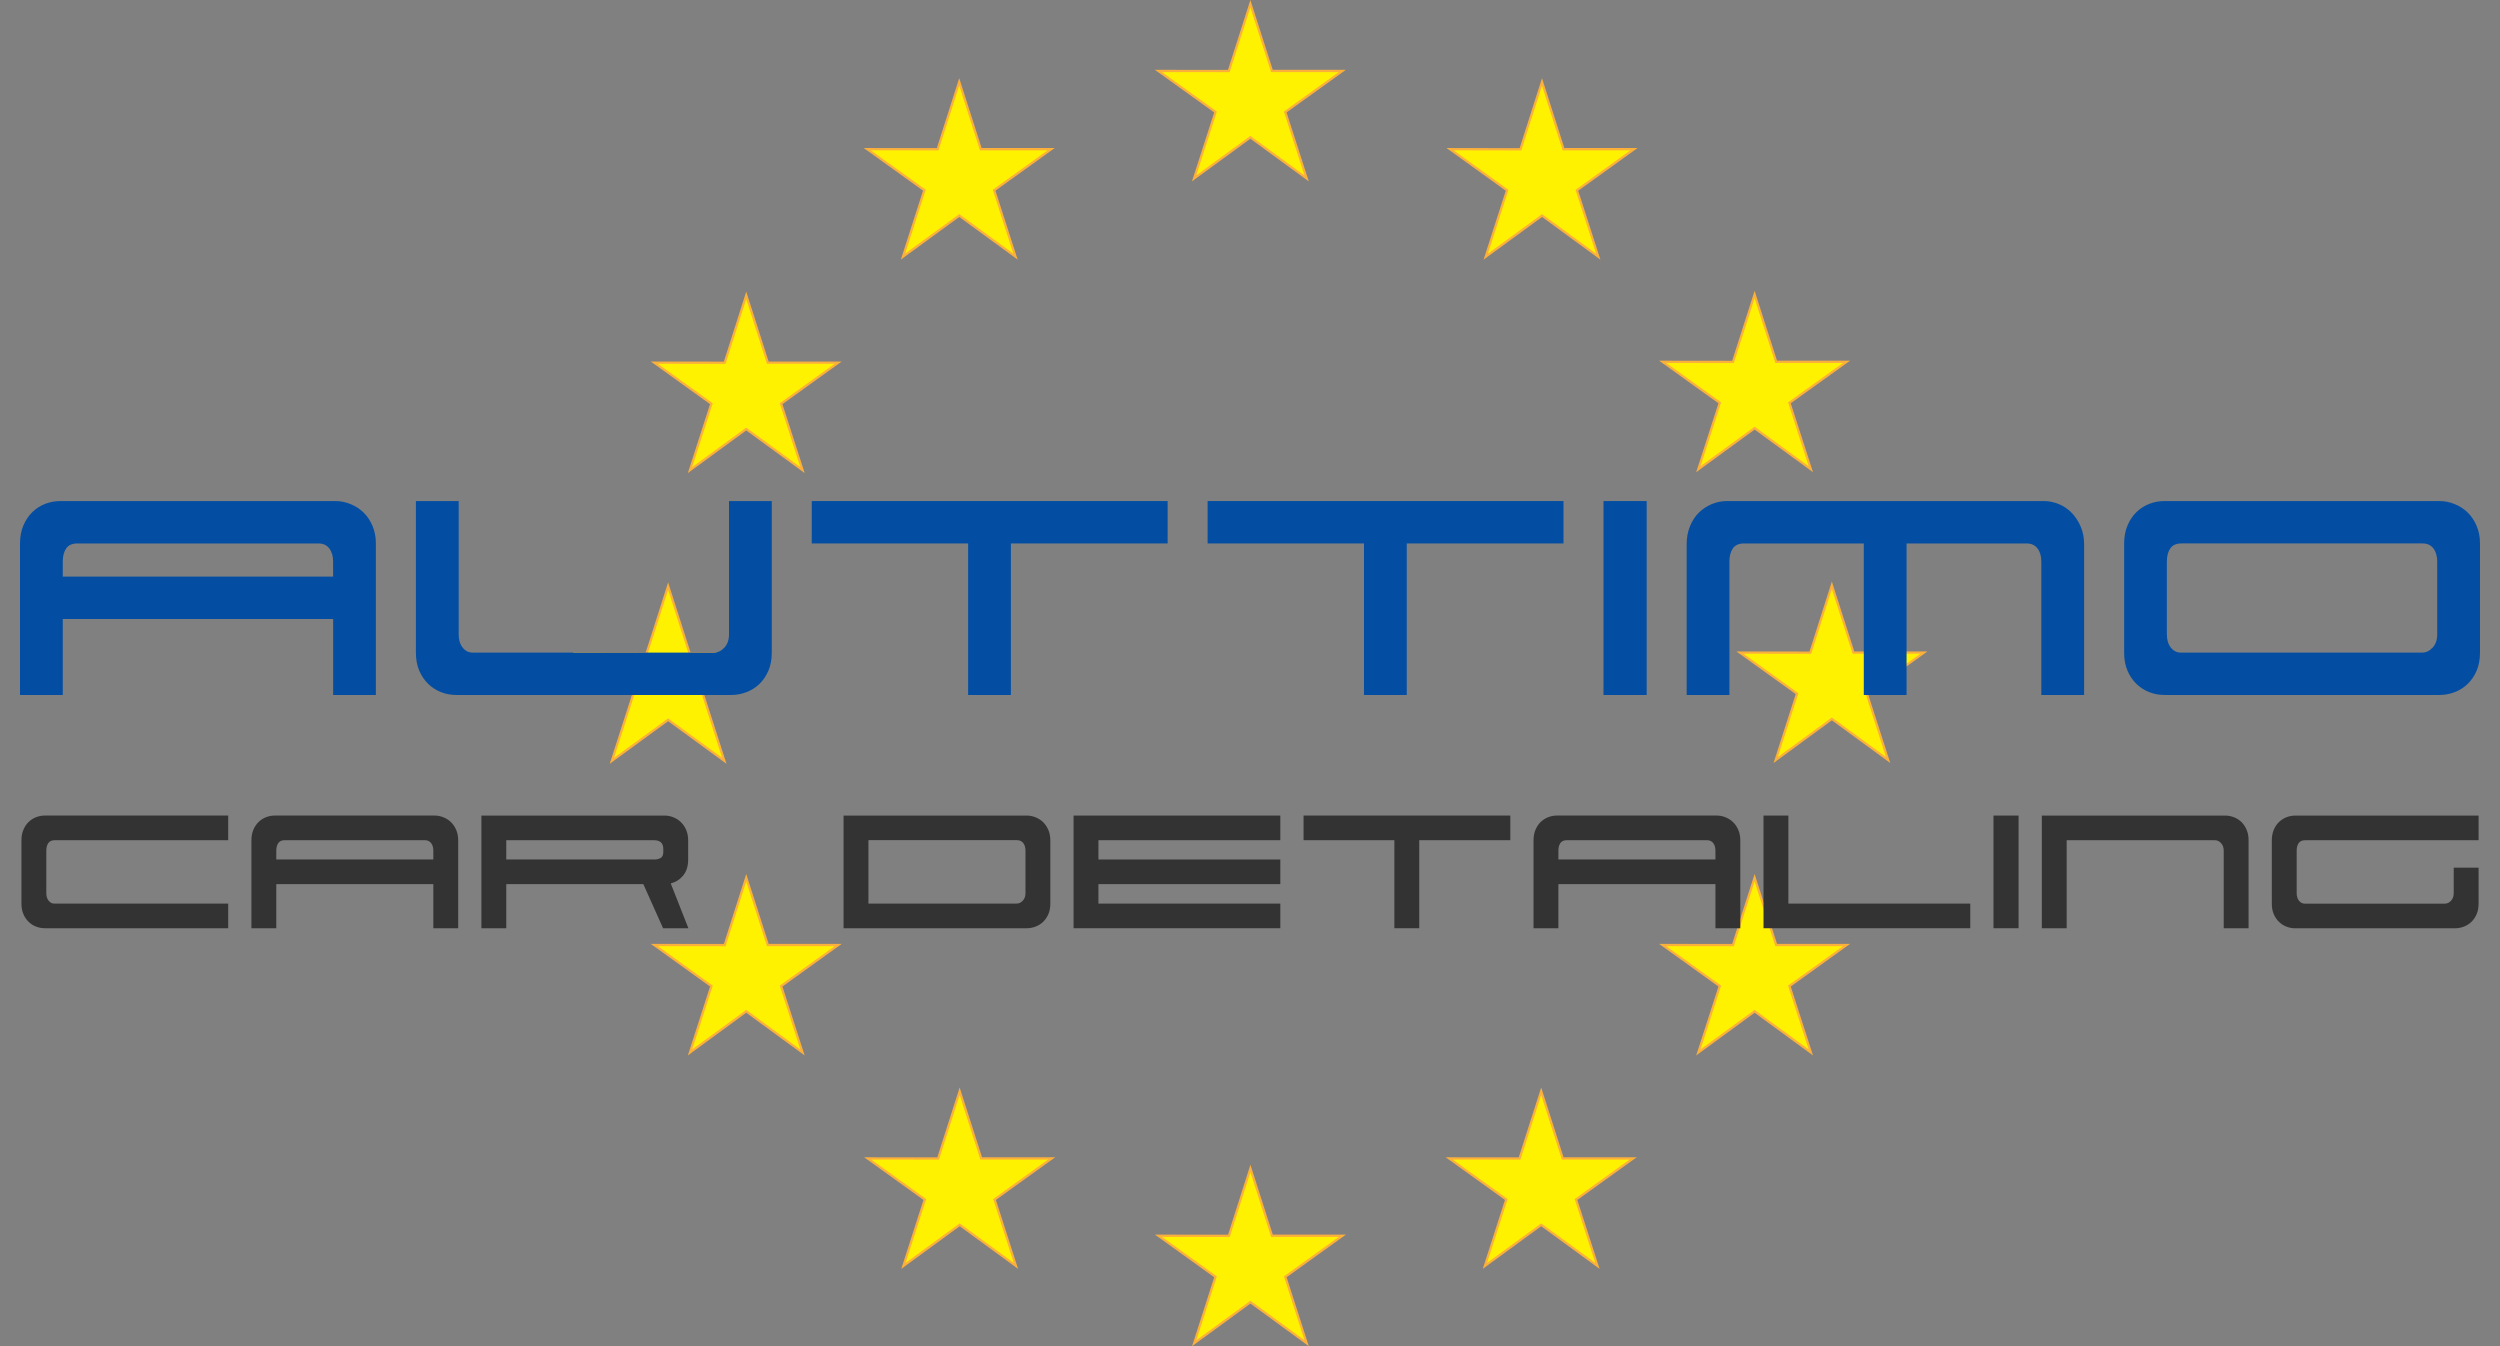 <?xml version="1.0" encoding="UTF-8"?> <svg xmlns="http://www.w3.org/2000/svg" id="Layer_2" viewBox="0 0 1090 586.95"><rect x="0" y="0" width="1090" height="586.95" fill="#808080" stroke="none"/><g id="Layer_1-2"><g><g><polygon points="520.63 77.78 545.16 59.88 569.69 77.78 560.35 48.83 585.27 30.94 554.56 30.94 545.16 1.64 535.76 30.97 505.07 30.94 529.97 48.83 520.63 77.78" style="fill:#fff200; stroke:#fbb03b; stroke-miterlimit:10;"></polygon><polygon points="393.71 111.88 418.24 93.98 442.75 111.88 433.43 82.93 458.32 65.04 427.62 65.04 418.22 35.71 408.82 65.07 378.13 65.04 403.03 82.93 393.71 111.88" style="fill:#fff200; stroke:#fbb03b; stroke-miterlimit:10;"></polygon><polygon points="325.36 128.79 315.97 158.15 285.28 158.12 310.17 176.02 300.84 204.96 325.36 187.06 349.89 204.96 340.56 176.02 365.45 158.12 334.76 158.12 325.36 128.79" style="fill:#fff200; stroke:#fbb03b; stroke-miterlimit:10;"></polygon><polygon points="291.3 313.83 315.81 331.72 306.49 302.78 331.38 284.88 300.69 284.88 291.3 255.55 281.9 284.94 251.19 284.88 276.1 302.78 266.77 331.72 291.3 313.83" style="fill:#fff200; stroke:#fbb03b; stroke-miterlimit:10;"></polygon><polygon points="334.76 412.03 325.36 382.7 315.97 412.06 285.28 412.03 310.17 429.93 300.84 458.87 325.36 440.94 349.89 458.87 340.56 429.93 365.45 412.03 334.76 412.03" style="fill:#fff200; stroke:#fbb03b; stroke-miterlimit:10;"></polygon><polygon points="427.81 505.08 418.41 475.78 409.03 505.11 378.32 505.08 403.22 522.98 393.9 551.92 418.43 534.02 442.94 551.92 433.62 522.98 458.52 505.08 427.81 505.08" style="fill:#fff200; stroke:#fbb03b; stroke-miterlimit:10;"></polygon><polygon points="554.57 538.79 545.18 509.46 535.8 538.83 505.09 538.79 529.98 556.69 520.67 585.64 545.19 567.74 569.7 585.64 560.37 556.69 585.28 538.79 554.57 538.79" style="fill:#fff200; stroke:#fbb03b; stroke-miterlimit:10;"></polygon><polygon points="681.34 505.08 671.96 475.78 662.54 505.11 631.87 505.08 656.75 522.98 647.43 551.92 671.96 534.02 696.48 551.92 687.13 522.98 712.05 505.08 681.34 505.08" style="fill:#fff200; stroke:#fbb03b; stroke-miterlimit:10;"></polygon><polygon points="774.42 412.03 765.01 382.7 755.59 412.06 724.92 412.03 749.83 429.93 740.48 458.87 765.01 440.94 789.53 458.87 780.18 429.93 805.09 412.03 774.42 412.03" style="fill:#fff200; stroke:#fbb03b; stroke-miterlimit:10;"></polygon><polygon points="838.81 284.53 808.1 284.53 798.69 255.2 789.31 284.56 758.6 284.53 783.51 302.43 774.2 331.37 798.69 313.44 823.22 331.37 813.9 302.43 838.81 284.53" style="fill:#fff200; stroke:#fbb03b; stroke-miterlimit:10;"></polygon><polygon points="740.48 204.58 765.01 186.68 789.53 204.58 780.18 175.63 805.09 157.76 774.42 157.76 765.01 128.43 755.59 157.8 724.92 157.76 749.83 175.63 740.48 204.58" style="fill:#fff200; stroke:#fbb03b; stroke-miterlimit:10;"></polygon><polygon points="672.31 35.74 662.93 65.1 632.22 65.04 657.1 82.97 647.78 111.91 672.34 93.98 696.84 111.91 687.52 82.97 712.43 65.04 681.69 65.04 672.31 35.74" style="fill:#fff200; stroke:#fbb03b; stroke-miterlimit:10;"></polygon></g><g><path d="M163.89,303.02h-18.65v-33.13H27.37v33.13H8.72v-66.08c0-2.9,.49-5.52,1.48-7.85,.99-2.32,2.29-4.27,3.92-5.84,1.63-1.57,3.49-2.76,5.58-3.57,2.09-.81,4.3-1.22,6.62-1.22h119.95c2.21,0,4.39,.44,6.54,1.31,2.15,.87,4.04,2.09,5.67,3.66,1.63,1.57,2.93,3.52,3.92,5.84,.99,2.33,1.48,4.88,1.48,7.67v66.08ZM27.37,244.79v6.62h117.86v-6.62c0-2.32-.55-4.21-1.66-5.67-1.11-1.45-2.7-2.18-4.79-2.18H33.82c-2.33,0-3.98,.73-4.97,2.18-.99,1.45-1.48,3.34-1.48,5.67Z" style="fill:#034ea2;"></path><path d="M311.21,284.54c1.74,0,3.28-.72,4.62-2.18,1.33-1.45,2.01-3.34,2.01-5.67v-58.23h18.65v66.08c0,3.02-.5,5.67-1.48,7.93-.99,2.27-2.3,4.18-3.92,5.75-1.63,1.57-3.52,2.76-5.67,3.57-2.15,.81-4.33,1.22-6.54,1.22h-119.95c-2.33,0-4.53-.41-6.62-1.22-2.09-.81-3.95-2.01-5.58-3.57-1.63-1.57-2.94-3.49-3.92-5.75-.99-2.27-1.48-4.91-1.48-7.93v-66.08h18.66v58.23c0,2.33,.58,4.21,1.74,5.67,1.16,1.46,2.62,2.18,4.36,2.18h105.13Z" style="fill:#034ea2;"></path><path d="M353.92,236.94v-18.48h155.17v18.48h-68.34v66.08h-18.65v-66.08h-68.17Z" style="fill:#034ea2;"></path><path d="M526.52,236.94v-18.48h155.17v18.48h-68.34v66.08h-18.66v-66.08h-68.17Z" style="fill:#034ea2;"></path><path d="M717.95,303.02h-18.83v-84.56h18.83v84.56Z" style="fill:#034ea2;"></path><path d="M831.27,303.02h-18.66v-66.08h-52.13c-2.33,0-3.98,.73-4.97,2.18-.99,1.45-1.48,3.34-1.48,5.67v58.23h-18.65v-65.73c0-2.9,.49-5.55,1.48-7.93,.99-2.38,2.29-4.36,3.92-5.93,1.63-1.57,3.49-2.79,5.58-3.66,2.09-.87,4.3-1.31,6.62-1.31h138.08c2.21,0,4.39,.44,6.54,1.31,2.15,.87,4.04,2.15,5.67,3.84,1.63,1.69,2.93,3.69,3.92,6.01,.99,2.33,1.48,4.88,1.48,7.67v65.73h-18.66v-58.23c0-2.32-.55-4.21-1.66-5.67-1.11-1.45-2.7-2.18-4.79-2.18h-52.3v66.08Z" style="fill:#034ea2;"></path><path d="M1070.21,219.77c2.15,.87,4.04,2.09,5.67,3.66,1.63,1.57,2.93,3.52,3.92,5.84,.99,2.33,1.48,4.88,1.48,7.67v47.6c0,3.02-.5,5.67-1.48,7.93-.99,2.27-2.3,4.18-3.92,5.75-1.63,1.57-3.52,2.76-5.67,3.57-2.15,.81-4.33,1.22-6.54,1.22h-119.95c-2.33,0-4.53-.41-6.62-1.22-2.09-.81-3.95-2.01-5.58-3.57-1.63-1.57-2.94-3.49-3.92-5.75-.99-2.27-1.48-4.91-1.48-7.93v-47.6c0-2.9,.49-5.52,1.48-7.85,.99-2.32,2.29-4.27,3.92-5.84,1.63-1.57,3.49-2.76,5.58-3.57,2.09-.81,4.3-1.22,6.62-1.22h119.95c2.21,0,4.39,.44,6.54,1.31Zm-9.59,62.59c1.33-1.45,2-3.34,2-5.67v-31.91c0-2.32-.55-4.21-1.66-5.67-1.11-1.45-2.7-2.18-4.79-2.18h-104.96c-2.33,0-3.98,.73-4.97,2.18-.99,1.45-1.48,3.34-1.48,5.67v31.91c0,2.33,.58,4.21,1.74,5.67,1.16,1.46,2.62,2.18,4.36,2.18h105.13c1.74,0,3.28-.72,4.62-2.18Z" style="fill:#034ea2;"></path></g><g><path d="M23.73,393.97H99.5v10.74H19.58c-1.35,0-2.63-.24-3.85-.71-1.22-.47-2.3-1.17-3.24-2.08-.95-.91-1.71-2.03-2.28-3.34-.57-1.32-.86-2.85-.86-4.61v-27.65c0-1.69,.29-3.21,.86-4.56,.57-1.35,1.33-2.48,2.28-3.39,.94-.91,2.03-1.6,3.24-2.08,1.22-.47,2.5-.71,3.85-.71H99.5v10.74H23.94c-1.35,0-2.31,.42-2.89,1.27-.57,.85-.86,1.94-.86,3.29v18.54c0,1.35,.34,2.45,1.01,3.29,.67,.85,1.52,1.27,2.53,1.27Z" style="fill:#333;"></path><path d="M199.77,404.71h-10.84v-19.24H120.46v19.24h-10.84v-38.39c0-1.69,.29-3.21,.86-4.56,.57-1.35,1.33-2.48,2.28-3.39,.94-.91,2.03-1.6,3.24-2.08,1.22-.47,2.5-.71,3.85-.71h69.69c1.28,0,2.55,.25,3.8,.76,1.25,.51,2.35,1.21,3.29,2.13,.94,.91,1.7,2.04,2.28,3.39,.57,1.35,.86,2.84,.86,4.46v38.39Zm-79.31-33.83v3.85h68.47v-3.85c0-1.35-.32-2.45-.96-3.29-.64-.84-1.57-1.27-2.79-1.27h-60.97c-1.35,0-2.31,.42-2.89,1.27-.57,.85-.86,1.94-.86,3.29Z" style="fill:#333;"></path><path d="M289.81,355.59c1.28,0,2.55,.25,3.8,.76,1.25,.51,2.35,1.21,3.29,2.13,.94,.91,1.7,2.04,2.28,3.39,.57,1.35,.86,2.84,.86,4.46v8.41c0,2.9-.73,5.23-2.18,6.99-1.45,1.76-3.26,2.9-5.42,3.44l7.7,19.55h-11.04l-8.61-19.24h-59.76v19.24h-10.84v-49.12h79.92Zm-69.08,10.74v8.41h64.62c1.01,0,1.91-.22,2.68-.66,.78-.44,1.17-1.33,1.17-2.68v-1.11c0-1.42-.35-2.43-1.06-3.04-.71-.61-1.67-.91-2.89-.91h-64.52Z" style="fill:#333;"></path><path d="M451.51,356.34c1.25,.51,2.35,1.21,3.29,2.13,.94,.91,1.7,2.04,2.28,3.39,.57,1.35,.86,2.84,.86,4.46v27.65c0,1.76-.29,3.29-.86,4.61-.57,1.32-1.33,2.43-2.28,3.34-.95,.91-2.04,1.6-3.29,2.08-1.25,.47-2.52,.71-3.8,.71h-79.92v-49.12h79.92c1.28,0,2.55,.25,3.8,.76Zm-5.57,36.36c.78-.84,1.17-1.94,1.17-3.29v-18.54c0-1.35-.32-2.45-.96-3.29-.64-.84-1.57-1.27-2.79-1.27h-64.72v27.65h64.62c1.01,0,1.91-.42,2.68-1.27Z" style="fill:#333;"></path><path d="M478.91,393.97h79.31v10.74h-90.15v-49.12h90.15v10.74h-79.31v8.41h79.31v10.74h-79.31v8.51Z" style="fill:#333;"></path><path d="M568.35,366.32v-10.74h90.15v10.74h-39.71v38.39h-10.84v-38.39h-39.6Z" style="fill:#333;"></path><path d="M758.77,404.71h-10.84v-19.24h-68.47v19.24h-10.84v-38.39c0-1.69,.29-3.21,.86-4.56,.57-1.35,1.33-2.48,2.28-3.39,.95-.91,2.03-1.6,3.24-2.08,1.22-.47,2.5-.71,3.85-.71h69.69c1.28,0,2.55,.25,3.8,.76,1.25,.51,2.35,1.21,3.29,2.13,.95,.91,1.71,2.04,2.28,3.39,.57,1.35,.86,2.84,.86,4.46v38.39Zm-79.31-33.83v3.85h68.47v-3.85c0-1.35-.32-2.45-.96-3.29-.64-.84-1.57-1.27-2.79-1.27h-60.97c-1.35,0-2.31,.42-2.89,1.27-.57,.85-.86,1.94-.86,3.29Z" style="fill:#333;"></path><path d="M779.73,393.97h79.31v10.74h-90.15v-49.12h10.84v38.39Z" style="fill:#333;"></path><path d="M880.1,404.71h-10.94v-49.12h10.94v49.12Z" style="fill:#333;"></path><path d="M901.07,366.32v38.39h-10.84v-49.12h79.92c1.28,0,2.55,.24,3.8,.71,1.25,.47,2.35,1.17,3.29,2.08,.95,.91,1.71,2.04,2.28,3.39,.57,1.35,.86,2.87,.86,4.56v38.39h-10.84v-33.83c0-1.35-.39-2.45-1.17-3.29-.78-.84-1.67-1.27-2.68-1.27h-64.62Z" style="fill:#333;"></path><path d="M1000.74,355.59h79.92v10.74h-75.56c-1.35,0-2.31,.42-2.89,1.27-.57,.85-.86,1.94-.86,3.29v18.54c0,1.35,.34,2.45,1.01,3.29,.67,.85,1.52,1.27,2.53,1.27h61.08c1.01,0,1.91-.42,2.68-1.27,.78-.84,1.17-1.94,1.17-3.29v-11.14h10.84v15.7c0,1.76-.29,3.29-.86,4.61-.57,1.32-1.33,2.43-2.28,3.34-.95,.91-2.04,1.6-3.29,2.08-1.25,.47-2.52,.71-3.8,.71h-69.69c-1.35,0-2.63-.24-3.85-.71-1.22-.47-2.3-1.17-3.24-2.08-.95-.91-1.71-2.03-2.28-3.34-.57-1.32-.86-2.85-.86-4.61v-27.65c0-1.69,.29-3.21,.86-4.56,.57-1.35,1.33-2.48,2.28-3.39,.95-.91,2.03-1.6,3.24-2.08,1.22-.47,2.5-.71,3.85-.71Z" style="fill:#333;"></path></g></g></g></svg> 